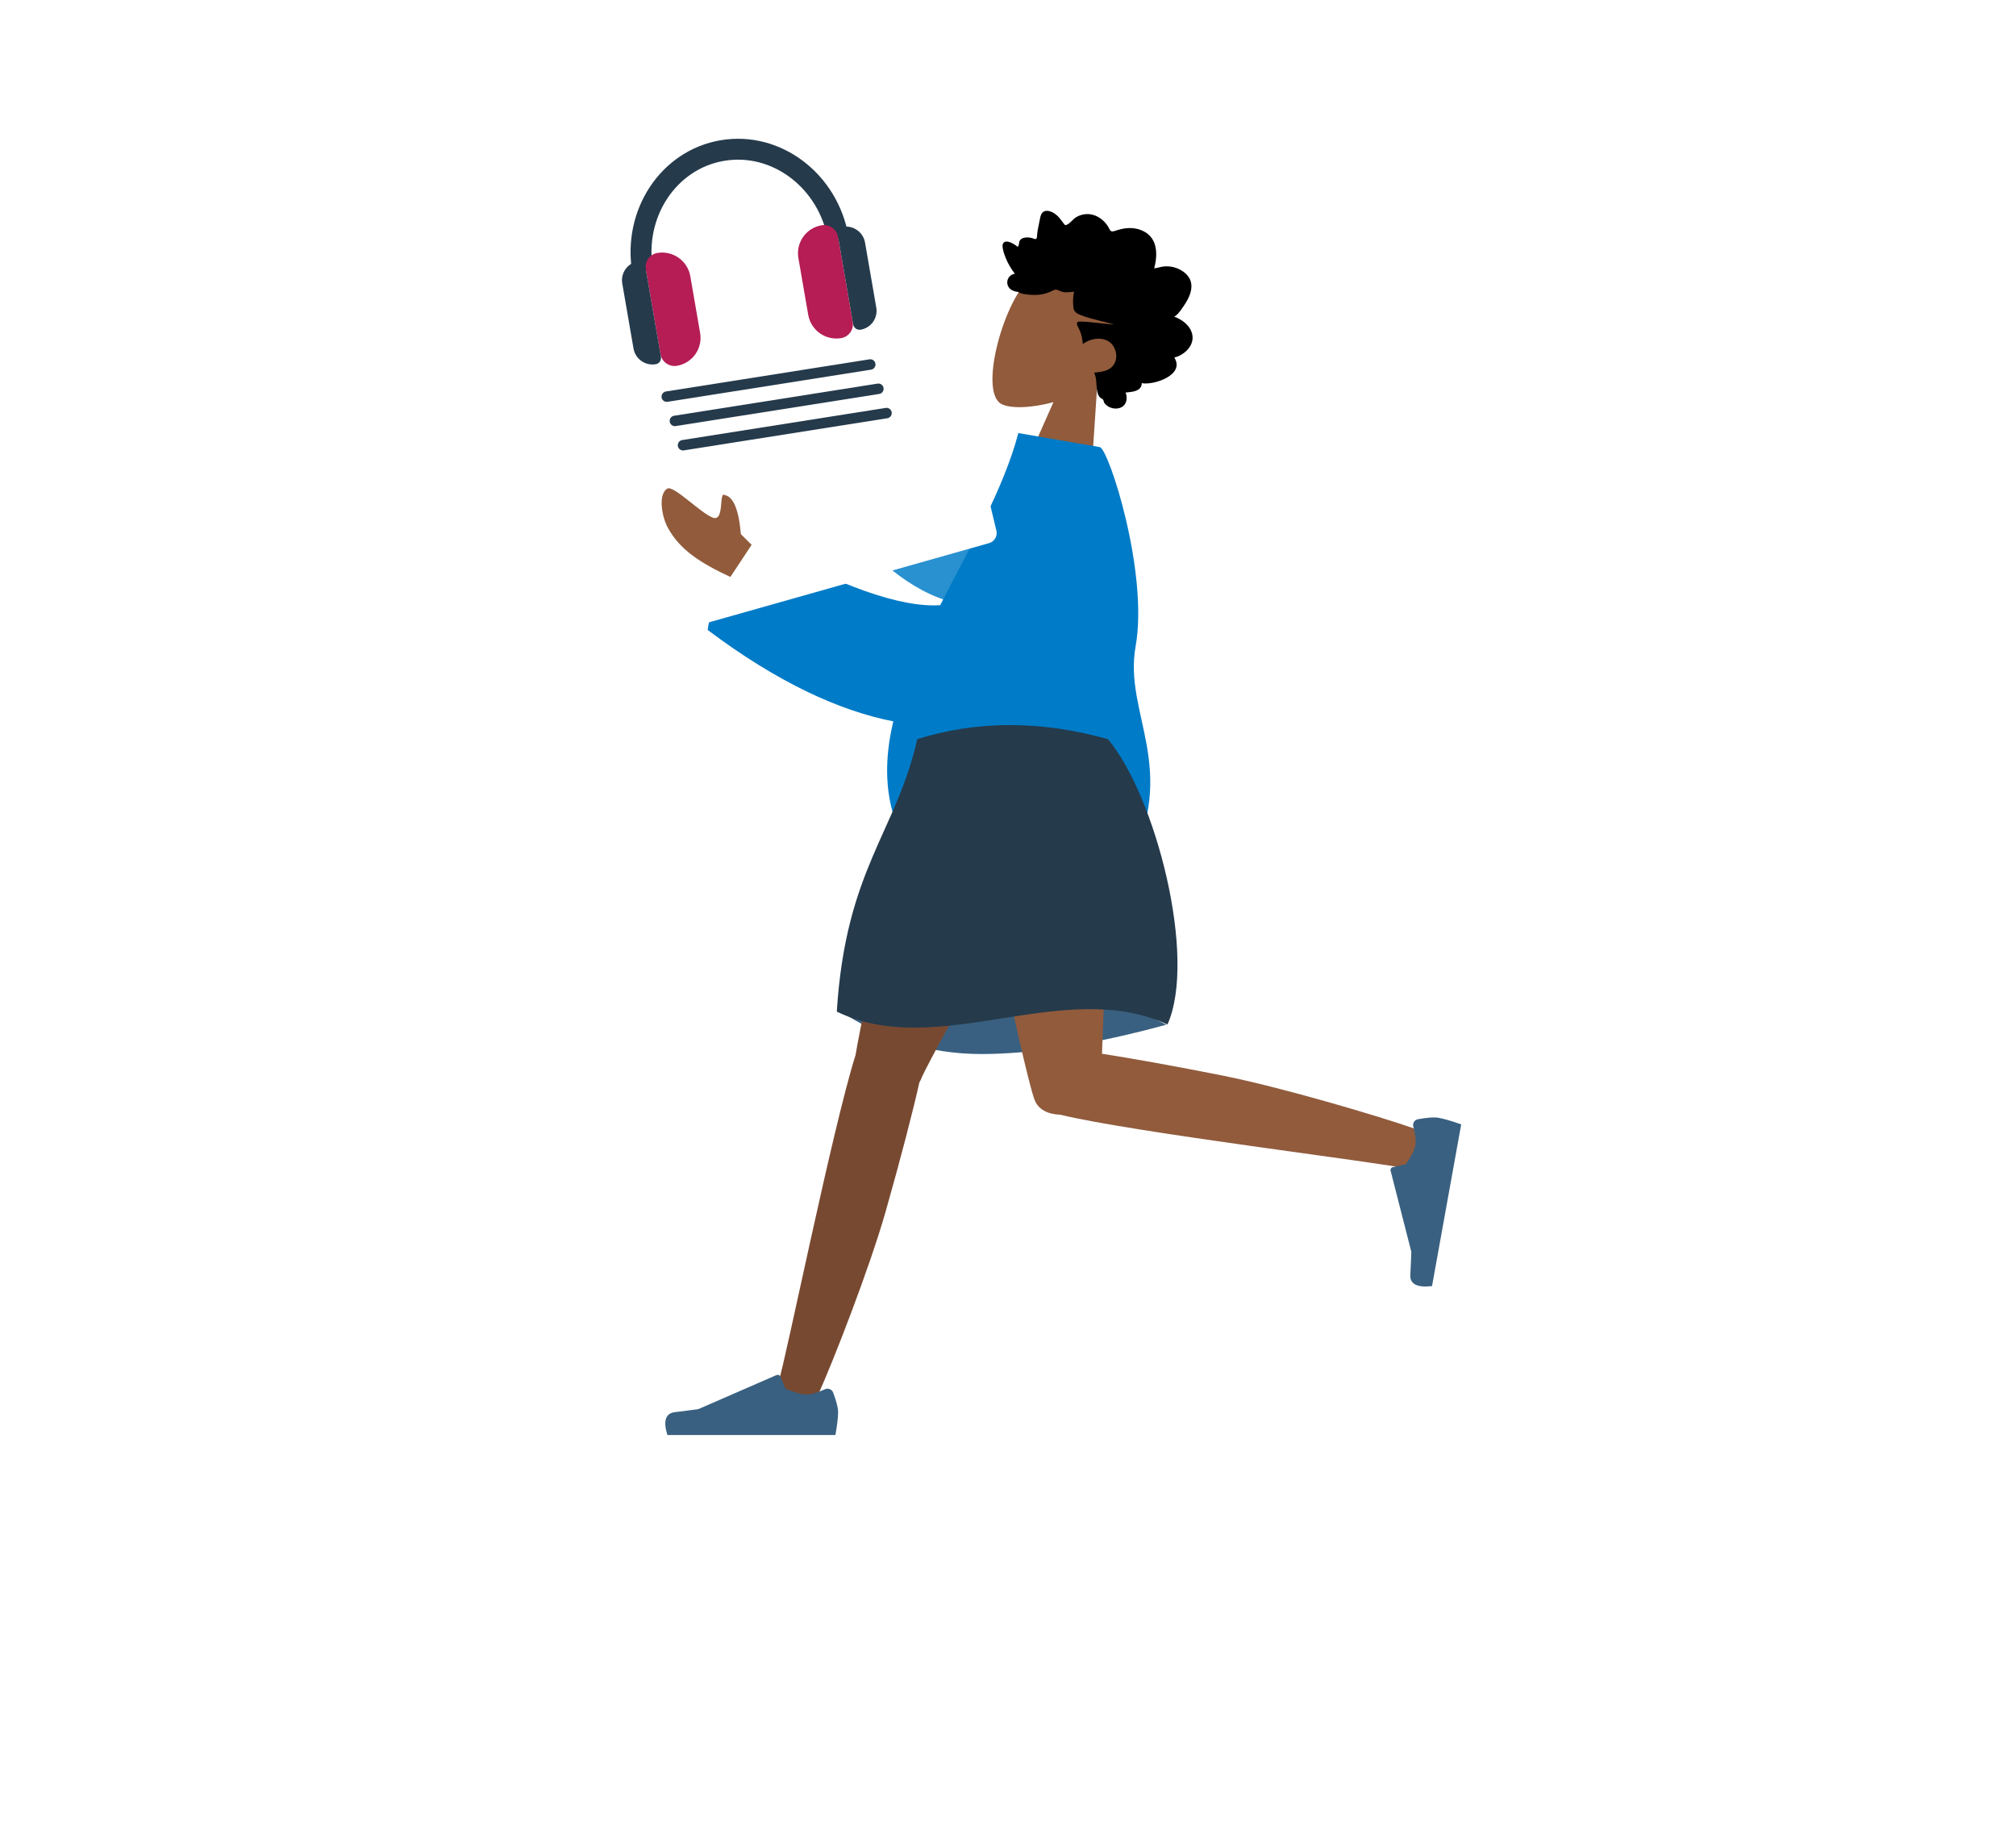 <svg width="386" height="352" viewBox="0 0 386 352" fill="none" xmlns="http://www.w3.org/2000/svg">
<g filter="url(#filter0_d_5674_22335)">
<path d="M219.969 234.333C240.727 235.91 275.932 222.772 316.253 227.426C362.741 232.792 363.464 274.67 271.214 297.404C217.543 310.631 81.989 314.746 49.748 299.203C39.098 294.069 52.286 286.53 51.125 282.648C49.996 278.878 20.665 281.44 22.457 271.711C25.552 254.904 76.06 230.613 134.419 220.742C156.186 217.06 180.63 214.348 200.826 216.43C222.861 218.701 197.99 232.662 219.969 234.333Z" fill="white"/>
</g>
<path d="M29.437 214.509C35.447 217.645 67.319 203.578 111.229 187.848C127.368 182.066 127.132 180.446 103.232 185.456C71.543 192.099 18.968 209.047 29.437 214.509Z" fill="white"/>
<g clip-path="url(#clip0_5674_22335)">
<path fill-rule="evenodd" clip-rule="evenodd" d="M210.12 73.216C213.701 70.822 216.618 67.47 217.547 63.048C220.225 50.308 202.092 48.122 196.924 53.467C191.756 58.812 187.61 74.918 191.651 77.285C193.263 78.229 197.282 78.182 201.702 76.976L194.561 93.088L208.54 97.063L210.12 73.216Z" fill="#915B3C"/>
<path fill-rule="evenodd" clip-rule="evenodd" d="M224.824 60.625C225.403 60.305 225.831 59.735 226.217 59.188C226.618 58.62 227.014 58.043 227.348 57.428C228.015 56.198 228.447 54.689 227.802 53.404C227.285 52.373 226.265 51.687 225.25 51.312C224.573 51.062 223.835 50.957 223.11 50.987C222.391 51.017 221.701 51.287 220.988 51.374C221.366 49.952 221.545 48.403 221.172 46.992C220.813 45.633 219.9 44.669 218.698 44.14C217.464 43.598 216.109 43.538 214.782 43.834C214.45 43.909 214.118 43.991 213.793 44.099C213.52 44.188 213.23 44.308 212.944 44.294C212.625 44.28 212.526 44.065 212.394 43.791C212.239 43.47 212.046 43.171 211.831 42.894C210.882 41.668 209.41 40.856 207.868 40.99C207.157 41.053 206.416 41.29 205.819 41.738C205.286 42.138 204.78 42.867 204.144 43.07C203.874 43.156 203.77 42.911 203.606 42.705C203.358 42.395 203.132 42.066 202.879 41.761C202.523 41.332 202.11 40.969 201.632 40.705C200.932 40.319 199.885 40.065 199.391 40.987C199.206 41.334 199.155 41.746 199.075 42.126C198.965 42.647 198.857 43.169 198.757 43.691C198.68 44.089 198.616 44.475 198.581 44.876C198.562 45.09 198.576 45.503 198.432 45.681C198.251 45.904 197.792 45.617 197.575 45.566C197.148 45.463 196.703 45.416 196.261 45.486C195.918 45.54 195.541 45.656 195.315 45.967C195.175 46.159 195.134 46.384 195.108 46.614C195.078 46.891 194.987 47.016 194.878 47.273C194.391 46.831 192.602 45.65 192.064 46.599C191.886 46.915 191.964 47.351 192.026 47.678C192.134 48.251 192.333 48.803 192.545 49.337C192.987 50.449 193.601 51.474 194.31 52.403C193.121 52.573 192.451 53.882 193.13 54.969C193.43 55.449 193.949 55.684 194.465 55.806C194.654 55.85 194.943 55.855 195.08 55.929C195.154 55.969 195.22 56.06 195.327 56.099C196.031 56.352 196.892 56.409 197.64 56.449C198.972 56.52 200.326 56.263 201.551 55.633C201.865 55.472 202.108 55.396 202.441 55.495C202.733 55.581 202.998 55.743 203.288 55.834C204.056 56.074 204.862 55.893 205.652 55.845C205.42 56.83 205.391 57.98 205.54 58.969C205.661 59.775 206.307 60.071 206.954 60.322C209.022 61.127 211.218 61.51 213.345 62.118C211.153 61.999 208.97 61.586 206.772 61.554C205.779 61.54 206.306 62.364 206.578 62.908C207.025 63.804 207.258 64.823 207.329 65.847C208.711 64.817 210.738 64.456 212.201 65.309C213.817 66.252 214.373 68.964 212.775 70.345C211.848 71.147 210.571 71.195 209.478 71.343C210.012 72.349 209.863 73.568 210.04 74.682C210.127 75.231 210.288 75.869 210.743 76.181C210.912 76.297 211.129 76.364 211.233 76.558C211.361 76.799 211.345 77.022 211.531 77.25C212.275 78.16 213.739 78.522 214.801 77.913C215.762 77.361 215.912 76.099 215.511 75.148C216.617 75.016 218.57 74.998 218.616 73.342C220.799 73.809 226.992 71.805 224.84 68.443C226.672 67.998 228.744 66.225 228.277 64.011C227.918 62.306 226.291 61.127 224.824 60.625Z" fill="black"/>
</g>
<path fill-rule="evenodd" clip-rule="evenodd" d="M191.624 104.089C184.807 102.842 175.955 99.864 167.325 92.163L162.008 99.821C167.538 107.475 175.999 114.438 184.28 115.632C190.807 116.573 195.511 109.469 191.624 104.089Z" fill="#2A91D0"/>
<path fill-rule="evenodd" clip-rule="evenodd" d="M180.023 115.842C172.454 116.36 160.672 112.182 144.677 103.308C138.9 111.135 135.842 116.898 135.504 120.597C148.795 130.592 160.742 136.085 171.04 138.086C169.63 144.022 169.348 149.854 170.915 155.497C174.138 167.098 206.122 162.379 215.921 166.08C225.919 147.003 215.107 136.687 217.426 123.777C219.966 109.64 212.276 85.881 210.567 85.586L194.981 82.901C192.173 93.548 185.697 104.7 180.023 115.842Z" fill="#007BC7"/>
<g filter="url(#filter1_d_5674_22335)">
<path d="M166.094 20.13C165.848 19.104 164.846 18.446 163.806 18.627L106.75 28.561C105.61 28.76 104.876 29.882 105.15 31.006L123.487 106.182C123.755 107.283 124.884 107.941 125.974 107.633L181.376 91.968C182.409 91.675 183.027 90.62 182.777 89.576L166.094 20.13Z" fill="white"/>
</g>
<path d="M123.052 51.954C121.143 40.916 127.981 30.556 138.325 28.814C148.67 27.072 158.604 34.608 160.513 45.646" stroke="#253A4B" stroke-width="4"/>
<path d="M160.463 45.356C160.206 43.874 158.796 42.874 157.312 43.124C154.345 43.624 152.356 46.432 152.868 49.397L154.748 60.263C155.261 63.228 158.082 65.227 161.049 64.727C162.533 64.477 163.527 63.073 163.271 61.59L160.463 45.356Z" fill="#B51D54"/>
<path d="M160.374 44.837C160.258 44.17 160.706 43.538 161.374 43.425C163.376 43.088 165.281 44.437 165.627 46.438L167.779 58.881C168.125 60.882 166.782 62.778 164.779 63.115C164.112 63.227 163.477 62.778 163.362 62.111L160.374 44.837Z" fill="#253A4B"/>
<path d="M126.459 67.792C126.715 69.275 128.126 70.274 129.609 70.024C132.576 69.525 134.566 66.716 134.053 63.751L132.173 52.885C131.661 49.92 128.839 47.922 125.872 48.422C124.389 48.671 123.394 50.075 123.65 51.558L126.459 67.792Z" fill="#B51D54"/>
<path d="M126.549 68.312C126.665 68.979 126.217 69.611 125.549 69.723C123.546 70.06 121.642 68.711 121.296 66.71L119.144 54.268C118.798 52.267 120.141 50.371 122.144 50.034C122.811 49.921 123.446 50.371 123.561 51.038L126.549 68.312Z" fill="#253A4B"/>
<path fill-rule="evenodd" clip-rule="evenodd" d="M223.303 196.157C209.62 199.897 197.814 201.767 187.886 201.767C177.958 201.767 168.736 198.887 160.221 193.129C173.612 189.29 184.64 187.371 193.305 187.371C201.969 187.371 211.969 190.3 223.303 196.157Z" fill="#396080"/>
<path fill-rule="evenodd" clip-rule="evenodd" d="M176.04 207.162C176.172 206.968 176.283 206.757 176.371 206.529C178.2 201.803 207.497 150.818 210.416 141.496H177.432C175.213 148.583 165.225 193.059 163.819 201.933C159.384 215.93 150.253 261.262 149.087 264.402C147.861 267.706 154.761 271.147 156.599 267.086C159.525 260.623 166.496 242.742 169.6 231.823C172.51 221.587 174.879 212.379 176.04 207.162Z" fill="#784931"/>
<path fill-rule="evenodd" clip-rule="evenodd" d="M203.025 213.387C216.419 216.694 265.411 222.674 268.773 223.612C272.232 224.577 275.264 217.611 270.989 216.103C264.187 213.702 245.444 208.155 234.08 205.891C224.94 204.07 216.599 202.585 210.999 201.715C211.474 186.346 213.642 149.462 212.221 141.496H183.036C184.399 149.135 195.921 204.873 198.063 210.453C198.743 212.444 200.77 213.325 203.025 213.387Z" fill="#915B3C"/>
<path fill-rule="evenodd" clip-rule="evenodd" d="M271.497 214.247C273.285 213.922 274.596 213.831 275.429 213.974C276.442 214.149 277.89 214.569 279.774 215.233L274.188 246.189C271.321 246.525 269.935 245.807 270.031 244.037C270.126 242.266 270.19 240.793 270.222 239.616L266.254 224.097C266.178 223.798 266.363 223.496 266.669 223.421C266.674 223.42 266.68 223.419 266.685 223.418L269.148 222.888C270.204 221.416 270.822 220.178 271.003 219.175C271.15 218.36 271.016 217.176 270.602 215.624C270.443 215.028 270.808 214.42 271.417 214.264C271.444 214.257 271.47 214.252 271.497 214.247Z" fill="#396080"/>
<path fill-rule="evenodd" clip-rule="evenodd" d="M159.511 266.559C160.149 268.223 160.468 269.468 160.468 270.295C160.468 271.3 160.297 272.766 159.954 274.694H127.782C126.946 271.994 127.429 270.536 129.23 270.321C131.031 270.105 132.528 269.911 133.719 269.737L148.672 263.224C148.96 263.099 149.297 263.225 149.425 263.506C149.428 263.511 149.43 263.516 149.432 263.521L150.393 265.799C152.06 266.559 153.415 266.939 154.458 266.939C155.305 266.939 156.475 266.605 157.967 265.936C158.54 265.68 159.217 265.926 159.48 266.485C159.491 266.509 159.501 266.534 159.511 266.559Z" fill="#396080"/>
<path fill-rule="evenodd" clip-rule="evenodd" d="M212.129 141.493C199.268 137.898 187.099 137.898 175.623 141.493C171.63 159.293 161.928 166.357 160.222 193.647C179.616 203.062 203.573 186.932 223.537 196.114C229.241 183.271 221.255 152.341 212.129 141.493Z" fill="#253A4B"/>
<path fill-rule="evenodd" clip-rule="evenodd" d="M143.912 104.295L141.851 102.251C141.455 97.576 140.424 95.081 138.758 94.765C137.58 93.96 138.797 99.991 136.451 99.082C134.106 98.173 128.944 92.833 127.762 93.533C126.014 94.569 126.646 98.783 127.879 101.038C130.185 105.252 134.054 107.737 139.84 110.443C140.58 109.357 141.671 107.679 143.912 104.295Z" fill="#915B3C"/>
<line x1="1" y1="-1" x2="40.436" y2="-1" transform="matrix(-0.988 0.156 0.156 0.988 170.885 79.906)" stroke="#253A4B" stroke-width="2" stroke-linecap="round"/>
<line x1="1" y1="-1" x2="40.436" y2="-1" transform="matrix(-0.988 0.156 0.156 0.988 169.328 75.254)" stroke="#253A4B" stroke-width="2" stroke-linecap="round"/>
<line x1="1" y1="-1" x2="40.436" y2="-1" transform="matrix(-0.988 0.156 0.156 0.988 167.771 70.606)" stroke="#253A4B" stroke-width="2" stroke-linecap="round"/>
<defs>
<filter id="filter0_d_5674_22335" x="0.378" y="197.707" width="384.734" height="153.496" filterUnits="userSpaceOnUse" color-interpolation-filters="sRGB">
<feFlood flood-opacity="0" result="BackgroundImageFix"/>
<feColorMatrix in="SourceAlpha" type="matrix" values="0 0 0 0 0 0 0 0 0 0 0 0 0 0 0 0 0 0 127 0" result="hardAlpha"/>
<feOffset dx="8" dy="12"/>
<feGaussianBlur stdDeviation="15"/>
<feComposite in2="hardAlpha" operator="out"/>
<feColorMatrix type="matrix" values="0 0 0 0 0.675 0 0 0 0 0.659 0 0 0 0 0.633 0 0 0 0.3 0"/>
<feBlend mode="normal" in2="BackgroundImageFix" result="effect1_dropShadow_5674_22335"/>
<feBlend mode="normal" in="SourceGraphic" in2="effect1_dropShadow_5674_22335" result="shape"/>
</filter>
<filter id="filter1_d_5674_22335" x="83.093" y="0.598" width="137.74" height="149.113" filterUnits="userSpaceOnUse" color-interpolation-filters="sRGB">
<feFlood flood-opacity="0" result="BackgroundImageFix"/>
<feColorMatrix in="SourceAlpha" type="matrix" values="0 0 0 0 0 0 0 0 0 0 0 0 0 0 0 0 0 0 127 0" result="hardAlpha"/>
<feOffset dx="8" dy="12"/>
<feGaussianBlur stdDeviation="15"/>
<feComposite in2="hardAlpha" operator="out"/>
<feColorMatrix type="matrix" values="0 0 0 0 0.675 0 0 0 0 0.659 0 0 0 0 0.633 0 0 0 0.3 0"/>
<feBlend mode="normal" in2="BackgroundImageFix" result="effect1_dropShadow_5674_22335"/>
<feBlend mode="normal" in="SourceGraphic" in2="effect1_dropShadow_5674_22335" result="shape"/>
</filter>
<clipPath id="clip0_5674_22335">
<rect width="39.966" height="54.008" fill="white" transform="matrix(-0.962 -0.274 -0.274 0.962 233.214 47.93)"/>
</clipPath>
</defs>
</svg>
